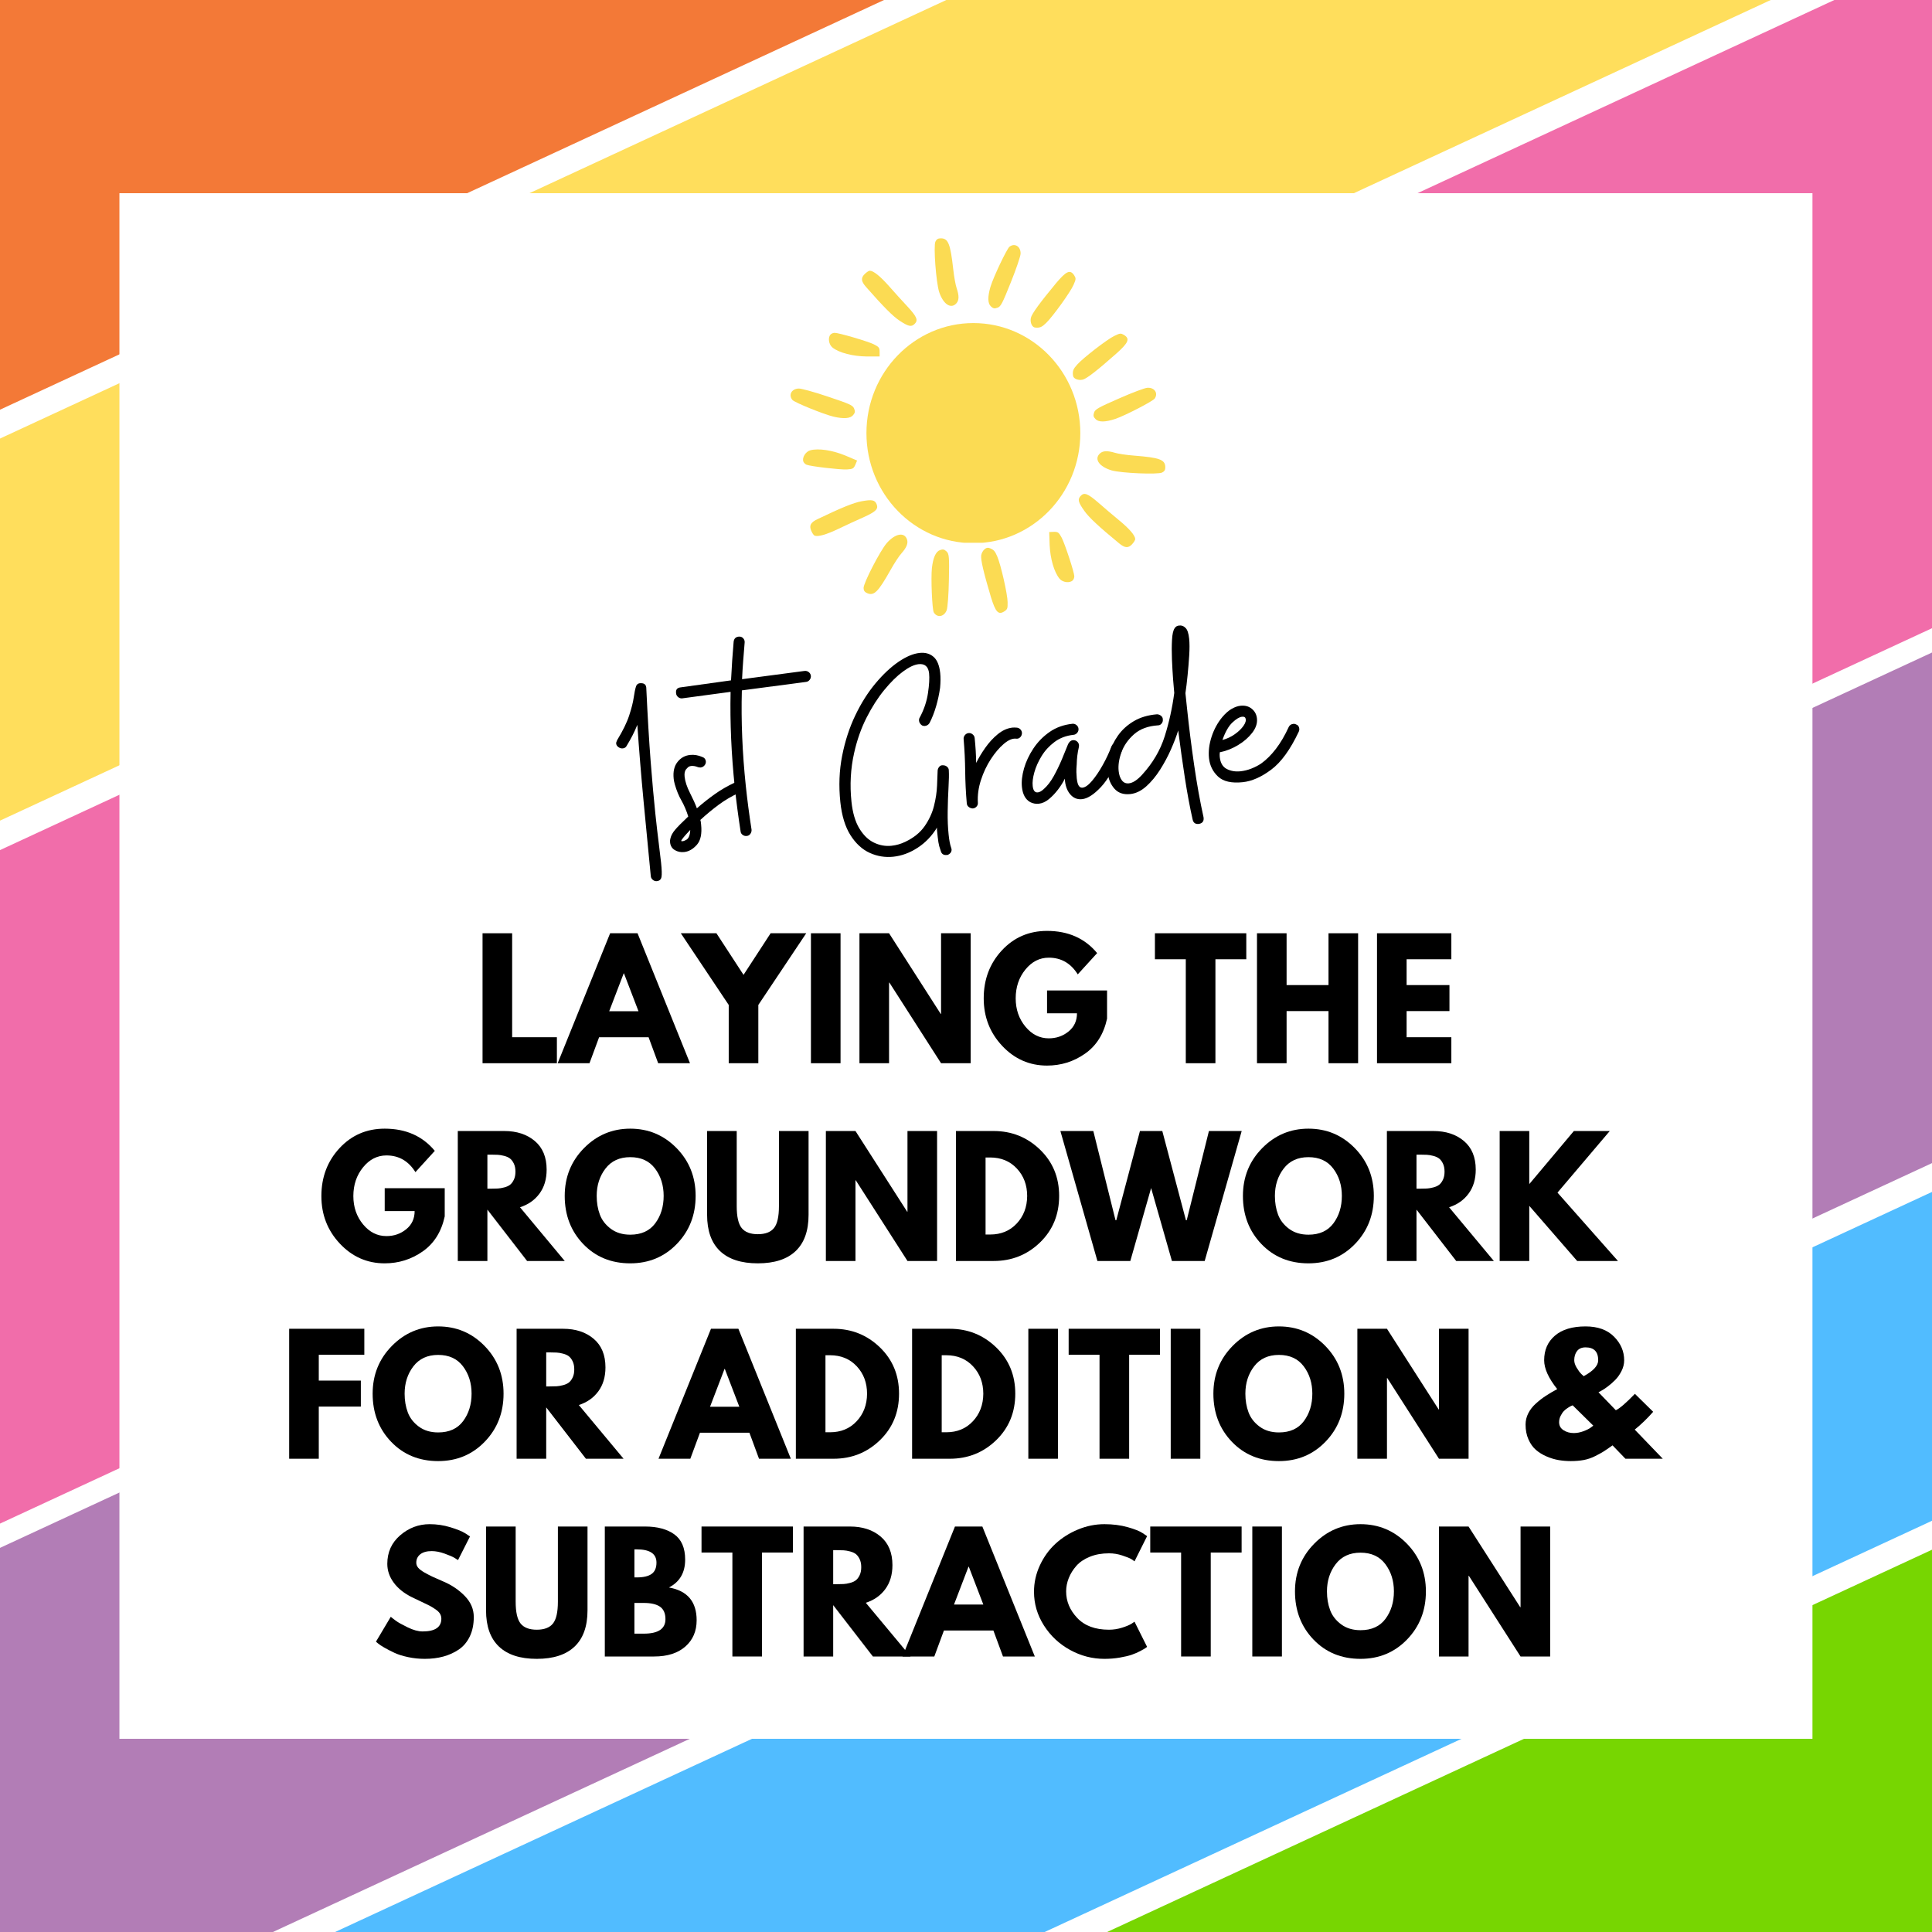 <svg xmlns="http://www.w3.org/2000/svg" xmlns:xlink="http://www.w3.org/1999/xlink" width="500" zoomAndPan="magnify" viewBox="0 0 375 375" height="500" preserveAspectRatio="xMidYMid meet" version="1.0"><defs><g/><clipPath id="216cd7e1e4"><path d="M 0 0 L 375 0 L 375 368 L 0 368 Z M 0 0 " clip-rule="nonzero"/></clipPath><clipPath id="e42b01d083"><path d="M -203.703 259.41 L 410.758 -25.359 L 460.629 82.254 L -153.832 367.02 Z M -203.703 259.41 " clip-rule="nonzero"/></clipPath><clipPath id="244b51a73e"><path d="M 340.102 220.262 L 351 220.262 L 351 230 L 340.102 230 Z M 340.102 220.262 " clip-rule="nonzero"/></clipPath><clipPath id="a2c8c3f3cb"><path d="M 343 235 L 359.602 235 L 359.602 241 L 343 241 Z M 343 235 " clip-rule="nonzero"/></clipPath><clipPath id="7ab8f33634"><path d="M 342 245 L 356 245 L 356 254.762 L 342 254.762 Z M 342 245 " clip-rule="nonzero"/></clipPath><clipPath id="32bffc57d4"><path d="M 0 0 L 312 0 L 312 214 L 0 214 Z M 0 0 " clip-rule="nonzero"/></clipPath><clipPath id="aaf7b66c0b"><path d="M -327.344 131.68 L 273.242 -146.656 L 311.223 -64.711 L -289.367 213.625 Z M -327.344 131.68 " clip-rule="nonzero"/></clipPath><clipPath id="9f341b6bfa"><path d="M 0 0 L 375 0 L 375 267 L 0 267 Z M 0 0 " clip-rule="nonzero"/></clipPath><clipPath id="7a6e31eec0"><path d="M -259.684 205.473 L 351.84 -77.934 L 380.133 -16.887 L -231.391 266.52 Z M -259.684 205.473 " clip-rule="nonzero"/></clipPath><clipPath id="8d49727db7"><path d="M 6 205 L 375 205 L 375 375 L 6 375 Z M 6 205 " clip-rule="nonzero"/></clipPath><clipPath id="4564474326"><path d="M 6.789 471.445 L 581.004 205.328 L 615.656 280.094 L 41.441 546.211 Z M 6.789 471.445 " clip-rule="nonzero"/></clipPath><clipPath id="b8c65ec76f"><path d="M 0 157 L 375 157 L 375 375 L 0 375 Z M 0 157 " clip-rule="nonzero"/></clipPath><clipPath id="b0584a3454"><path d="M -39.406 423.406 L 534.809 157.289 L 559.16 209.832 L -15.055 475.949 Z M -39.406 423.406 " clip-rule="nonzero"/></clipPath><clipPath id="405065fbd8"><path d="M 0 85 L 375 85 L 375 375 L 0 375 Z M 0 85 " clip-rule="nonzero"/></clipPath><clipPath id="68b6a175a2"><path d="M -141.695 366.109 L 463.066 85.84 L 500.875 167.422 L -103.887 447.695 Z M -141.695 366.109 " clip-rule="nonzero"/></clipPath><clipPath id="88149f96bd"><path d="M 23.18 37.5 L 351.82 37.5 L 351.82 337.5 L 23.18 337.5 Z M 23.18 37.5 " clip-rule="nonzero"/></clipPath><clipPath id="4c937089ff"><path d="M 181 46.258 L 187 46.258 L 187 60 L 181 60 Z M 181 46.258 " clip-rule="nonzero"/></clipPath><clipPath id="41a9a9d405"><path d="M 160.617 64 L 171 64 L 171 69.371 L 160.617 69.371 Z M 160.617 64 " clip-rule="nonzero"/></clipPath><clipPath id="baeaa4a343"><path d="M 213 87 L 227 87 L 227 92 L 213 92 Z M 213 87 " clip-rule="nonzero"/></clipPath><clipPath id="998e34878c"><path d="M 225.32 64.367 L 226.91 112.879 L 203.812 113.637 L 202.223 65.125 Z M 225.32 64.367 " clip-rule="nonzero"/></clipPath><clipPath id="04a3b56d2e"><path d="M 226.902 112.625 L 225.312 64.117 L 202.215 64.871 L 203.801 113.383 Z M 226.902 112.625 " clip-rule="nonzero"/></clipPath><clipPath id="e0a60f50c3"><path d="M 212 75 L 225 75 L 225 82 L 212 82 Z M 212 75 " clip-rule="nonzero"/></clipPath><clipPath id="fcec907d1e"><path d="M 225.32 64.367 L 226.91 112.879 L 203.812 113.637 L 202.223 65.125 Z M 225.32 64.367 " clip-rule="nonzero"/></clipPath><clipPath id="75a970d689"><path d="M 226.902 112.625 L 225.312 64.117 L 202.215 64.871 L 203.801 113.383 Z M 226.902 112.625 " clip-rule="nonzero"/></clipPath><clipPath id="3ee7f05d49"><path d="M 209 95 L 221 95 L 221 107 L 209 107 Z M 209 95 " clip-rule="nonzero"/></clipPath><clipPath id="2cdba91fbc"><path d="M 225.32 64.367 L 226.91 112.879 L 203.812 113.637 L 202.223 65.125 Z M 225.32 64.367 " clip-rule="nonzero"/></clipPath><clipPath id="947f032a75"><path d="M 226.902 112.625 L 225.312 64.117 L 202.215 64.871 L 203.801 113.383 Z M 226.902 112.625 " clip-rule="nonzero"/></clipPath><clipPath id="da0f783729"><path d="M 208 64 L 219 64 L 219 74 L 208 74 Z M 208 64 " clip-rule="nonzero"/></clipPath><clipPath id="7623505f5f"><path d="M 225.32 64.367 L 226.91 112.879 L 203.812 113.637 L 202.223 65.125 Z M 225.32 64.367 " clip-rule="nonzero"/></clipPath><clipPath id="93b72cc983"><path d="M 226.902 112.625 L 225.312 64.117 L 202.215 64.871 L 203.801 113.383 Z M 226.902 112.625 " clip-rule="nonzero"/></clipPath><clipPath id="cbd01ed898"><path d="M 203 103 L 209 103 L 209 113 L 203 113 Z M 203 103 " clip-rule="nonzero"/></clipPath><clipPath id="644c52f986"><path d="M 225.32 64.367 L 226.91 112.879 L 203.812 113.637 L 202.223 65.125 Z M 225.32 64.367 " clip-rule="nonzero"/></clipPath><clipPath id="91c1316533"><path d="M 226.902 112.625 L 225.312 64.117 L 202.215 64.871 L 203.801 113.383 Z M 226.902 112.625 " clip-rule="nonzero"/></clipPath><clipPath id="eb702f9e57"><path d="M 167 103 L 177 103 L 177 116 L 167 116 Z M 167 103 " clip-rule="nonzero"/></clipPath><clipPath id="1e306e7513"><path d="M 192.531 125.414 L 147.855 106.445 L 156.891 85.172 L 201.566 104.141 Z M 192.531 125.414 " clip-rule="nonzero"/></clipPath><clipPath id="449bd1aa0e"><path d="M 148.09 106.543 L 192.766 125.512 L 201.797 104.238 L 157.121 85.27 Z M 148.09 106.543 " clip-rule="nonzero"/></clipPath><clipPath id="c6cd232285"><path d="M 180 106 L 185 106 L 185 120 L 180 120 Z M 180 106 " clip-rule="nonzero"/></clipPath><clipPath id="02ffe152d4"><path d="M 192.531 125.414 L 147.855 106.445 L 156.891 85.172 L 201.566 104.141 Z M 192.531 125.414 " clip-rule="nonzero"/></clipPath><clipPath id="a38534b3c7"><path d="M 148.09 106.543 L 192.766 125.512 L 201.797 104.238 L 157.121 85.27 Z M 148.09 106.543 " clip-rule="nonzero"/></clipPath><clipPath id="015cae7b65"><path d="M 157 97 L 171 97 L 171 105 L 157 105 Z M 157 97 " clip-rule="nonzero"/></clipPath><clipPath id="7f8a639c44"><path d="M 192.531 125.414 L 147.855 106.445 L 156.891 85.172 L 201.566 104.141 Z M 192.531 125.414 " clip-rule="nonzero"/></clipPath><clipPath id="d11b15e012"><path d="M 148.09 106.543 L 192.766 125.512 L 201.797 104.238 L 157.121 85.27 Z M 148.09 106.543 " clip-rule="nonzero"/></clipPath><clipPath id="72f50e4809"><path d="M 190 106 L 196 106 L 196 119 L 190 119 Z M 190 106 " clip-rule="nonzero"/></clipPath><clipPath id="460e027ab4"><path d="M 192.531 125.414 L 147.855 106.445 L 156.891 85.172 L 201.566 104.141 Z M 192.531 125.414 " clip-rule="nonzero"/></clipPath><clipPath id="3ed4442816"><path d="M 148.09 106.543 L 192.766 125.512 L 201.797 104.238 L 157.121 85.27 Z M 148.09 106.543 " clip-rule="nonzero"/></clipPath><clipPath id="bf31783c62"><path d="M 155 87 L 167 87 L 167 92 L 155 92 Z M 155 87 " clip-rule="nonzero"/></clipPath><clipPath id="232b8fe9af"><path d="M 192.531 125.414 L 147.855 106.445 L 156.891 85.172 L 201.566 104.141 Z M 192.531 125.414 " clip-rule="nonzero"/></clipPath><clipPath id="3dc4edbbc9"><path d="M 148.09 106.543 L 192.766 125.512 L 201.797 104.238 L 157.121 85.27 Z M 148.09 106.543 " clip-rule="nonzero"/></clipPath><clipPath id="ccdb312e83"><path d="M 168.176 62.707 L 209.688 62.707 L 209.688 105.516 L 168.176 105.516 Z M 168.176 62.707 " clip-rule="nonzero"/></clipPath><clipPath id="3ac383b30b"><path d="M 188.934 62.707 C 177.469 62.707 168.176 72.27 168.176 84.066 C 168.176 95.863 177.469 105.43 188.934 105.43 C 200.395 105.43 209.688 95.863 209.688 84.066 C 209.688 72.27 200.395 62.707 188.934 62.707 Z M 188.934 62.707 " clip-rule="nonzero"/></clipPath><clipPath id="39b9b5182c"><path d="M 153 75 L 166 75 L 166 82 L 153 82 Z M 153 75 " clip-rule="nonzero"/></clipPath><clipPath id="2030b50053"><path d="M 152.633 85.426 L 151.965 73.887 L 168.117 72.953 L 168.785 84.488 Z M 152.633 85.426 " clip-rule="nonzero"/></clipPath><clipPath id="86f03f89aa"><path d="M 154.23 113 L 151.426 64.547 L 174.5 63.211 L 177.305 111.664 Z M 154.23 113 " clip-rule="nonzero"/></clipPath><clipPath id="447c38efd7"><path d="M 158 72 L 169 72 L 169 73 L 158 73 Z M 158 72 " clip-rule="nonzero"/></clipPath><clipPath id="753567462f"><path d="M 152.633 85.426 L 151.965 73.887 L 168.117 72.953 L 168.785 84.488 Z M 152.633 85.426 " clip-rule="nonzero"/></clipPath><clipPath id="25c4f1c3c5"><path d="M 154.23 113 L 151.426 64.547 L 174.5 63.211 L 177.305 111.664 Z M 154.23 113 " clip-rule="nonzero"/></clipPath></defs><rect x="-37.5" width="450" fill="#ffffff" y="-37.5" height="450" fill-opacity="1"/><rect x="-37.5" width="450" fill="#ffffff" y="-37.5" height="450" fill-opacity="1"/><g clip-path="url(#216cd7e1e4)"><g clip-path="url(#e42b01d083)"><path fill="#f16daa" d="M -203.703 259.41 L 410.863 -25.406 L 460.734 82.203 L -153.832 367.02 Z M -203.703 259.41 " fill-opacity="1" fill-rule="nonzero"/></g></g><g clip-path="url(#244b51a73e)"><path fill="#ffffff" d="M 347.227 220.805 C 347.227 220.805 345.969 221.855 345.668 222.133 C 344.152 223.531 342.637 224.867 341.012 226.133 C 340.254 226.719 340.117 227.812 340.707 228.57 C 341.297 229.328 342.387 229.465 343.145 228.875 C 344.848 227.551 346.438 226.152 348.027 224.688 C 348.305 224.434 349.289 223.617 349.477 223.457 C 349.621 223.336 349.691 223.25 349.703 223.238 C 350.34 222.496 350.109 221.816 350.062 221.641 C 349.953 221.246 349.73 220.938 349.422 220.707 C 349.156 220.508 348.719 220.262 348.043 220.398 C 347.73 220.461 347.449 220.605 347.227 220.805 Z M 347.227 220.805 " fill-opacity="1" fill-rule="evenodd"/></g><g clip-path="url(#a2c8c3f3cb)"><path fill="#ffffff" d="M 357.168 235.676 C 355.82 235.863 354.449 235.922 353.098 236.055 C 350.438 236.316 347.418 236.531 344.816 237.18 C 343.887 237.414 343.32 238.359 343.555 239.289 C 343.785 240.219 344.73 240.785 345.66 240.555 C 348.102 239.945 350.938 239.762 353.434 239.516 C 354.879 239.375 356.336 239.309 357.773 239.102 C 357.918 239.078 358.254 238.996 358.359 238.949 C 358.586 238.855 358.738 238.738 358.844 238.648 C 359.598 237.977 359.562 237.234 359.266 236.602 C 359.156 236.367 358.918 235.852 358.102 235.648 C 357.781 235.57 357.461 235.586 357.168 235.676 Z M 356.066 237.973 L 356.055 237.953 L 356.059 237.961 Z M 356.098 238.055 L 356.09 238.031 Z M 356.582 238.684 C 356.723 238.805 356.934 238.941 357.258 239.023 C 357.004 238.957 356.773 238.84 356.582 238.684 Z M 356.582 238.684 " fill-opacity="1" fill-rule="evenodd"/></g><g clip-path="url(#7ab8f33634)"><path fill="#ffffff" d="M 343.34 248.117 C 346.055 250.664 350.02 251.957 352.992 254.188 C 353.762 254.762 354.852 254.605 355.426 253.84 C 356.004 253.07 355.848 251.98 355.078 251.406 C 352.203 249.25 348.344 248.043 345.719 245.578 C 345.016 244.922 343.918 244.961 343.262 245.66 C 342.605 246.359 342.641 247.461 343.34 248.117 Z M 343.34 248.117 " fill-opacity="1" fill-rule="evenodd"/></g><g clip-path="url(#32bffc57d4)"><g clip-path="url(#aaf7b66c0b)"><path fill="#f37937" d="M -327.344 131.68 L 273.16 -146.617 L 311.137 -64.672 L -289.367 213.625 Z M -327.344 131.68 " fill-opacity="1" fill-rule="nonzero"/></g></g><g clip-path="url(#9f341b6bfa)"><g clip-path="url(#7a6e31eec0)"><path fill="#ffde5c" d="M -259.684 205.473 L 351.961 -77.988 L 380.25 -16.941 L -231.391 266.52 Z M -259.684 205.473 " fill-opacity="1" fill-rule="nonzero"/></g></g><g clip-path="url(#8d49727db7)"><g clip-path="url(#4564474326)"><path fill="#77d601" d="M 6.789 471.445 L 580.969 205.344 L 615.621 280.109 L 41.441 546.211 Z M 6.789 471.445 " fill-opacity="1" fill-rule="nonzero"/></g></g><g clip-path="url(#b8c65ec76f)"><g clip-path="url(#b0584a3454)"><path fill="#51bcff" d="M -39.406 423.406 L 534.887 157.254 L 559.238 209.797 L -15.055 475.949 Z M -39.406 423.406 " fill-opacity="1" fill-rule="nonzero"/></g></g><g clip-path="url(#405065fbd8)"><g clip-path="url(#68b6a175a2)"><path fill="#b27db6" d="M -141.695 366.109 L 463.168 85.793 L 500.977 167.375 L -103.887 447.695 Z M -141.695 366.109 " fill-opacity="1" fill-rule="nonzero"/></g></g><g clip-path="url(#88149f96bd)"><path fill="#ffffff" d="M 23.18 37.5 L 351.797 37.5 L 351.797 337.5 L 23.18 337.5 Z M 23.18 37.5 " fill-opacity="1" fill-rule="nonzero"/></g><g clip-path="url(#4c937089ff)"><path fill="#fbdb53" d="M 181.559 46.914 C 181.164 47.777 181.691 54.801 182.293 56.688 C 183.078 59.047 184.574 60.043 185.621 58.891 C 186.172 58.285 186.172 57.395 185.699 55.98 C 185.488 55.402 185.176 53.699 185.02 52.234 C 184.469 47.305 184.047 46.258 182.605 46.258 C 182.059 46.258 181.77 46.441 181.559 46.914 Z M 181.559 46.914 " fill-opacity="1" fill-rule="evenodd"/></g><path fill="#fbdb53" d="M 195.945 47.883 C 195.422 48.301 192.828 53.754 192.25 55.668 C 191.676 57.633 191.703 58.918 192.355 59.492 C 192.777 59.887 193.039 59.938 193.613 59.727 C 194.242 59.52 194.559 58.918 196.211 54.773 C 197.258 52.18 198.098 49.691 198.098 49.219 C 198.121 47.832 196.969 47.121 195.945 47.883 Z M 195.945 47.883 " fill-opacity="1" fill-rule="evenodd"/><path fill="#fbdb53" d="M 167.824 53.203 C 167.066 53.961 167.145 54.617 168.09 55.691 C 171.547 59.625 173.305 61.379 174.613 62.246 C 176.316 63.371 176.895 63.504 177.523 62.875 C 178.258 62.164 177.969 61.484 176.188 59.547 C 175.191 58.496 173.59 56.715 172.598 55.586 C 170.84 53.598 169.531 52.547 168.82 52.547 C 168.637 52.547 168.191 52.836 167.824 53.203 Z M 167.824 53.203 " fill-opacity="1" fill-rule="evenodd"/><path fill="#fbdb53" d="M 204.988 54.957 C 201.816 58.785 200.27 60.906 200.09 61.695 C 199.906 62.613 200.324 63.555 200.953 63.582 C 201.844 63.66 202.211 63.504 203.051 62.691 C 204.309 61.484 207.742 56.742 208.371 55.301 C 208.867 54.172 208.867 54.043 208.5 53.438 C 207.715 52.258 206.98 52.602 204.988 54.957 Z M 204.988 54.957 " fill-opacity="1" fill-rule="evenodd"/><g clip-path="url(#41a9a9d405)"><path fill="#fbdb53" d="M 161.223 64.918 C 160.645 65.496 160.855 66.883 161.59 67.461 C 162.871 68.48 165.547 69.164 168.246 69.191 L 170.734 69.191 L 170.734 68.297 C 170.734 67.484 170.605 67.328 169.555 66.805 C 168.352 66.227 162.82 64.602 162.008 64.602 C 161.746 64.602 161.406 64.734 161.223 64.918 Z M 161.223 64.918 " fill-opacity="1" fill-rule="evenodd"/></g><g clip-path="url(#baeaa4a343)"><g clip-path="url(#998e34878c)"><g clip-path="url(#04a3b56d2e)"><path fill="#fbdb53" d="M 225.562 91.719 C 224.711 92.137 217.672 91.844 215.77 91.305 C 213.383 90.594 212.34 89.137 213.457 88.051 C 214.043 87.48 214.934 87.449 216.363 87.875 C 216.945 88.066 218.66 88.324 220.133 88.434 C 225.074 88.824 226.137 89.207 226.184 90.648 C 226.199 91.199 226.027 91.492 225.562 91.719 Z M 225.562 91.719 " fill-opacity="1" fill-rule="evenodd"/></g></g></g><g clip-path="url(#e0a60f50c3)"><g clip-path="url(#fcec907d1e)"><g clip-path="url(#75a970d689)"><path fill="#fbdb53" d="M 224.121 77.367 C 223.719 77.906 218.355 80.68 216.465 81.316 C 214.516 81.957 213.234 81.973 212.637 81.336 C 212.23 80.93 212.168 80.672 212.359 80.086 C 212.547 79.453 213.141 79.117 217.223 77.332 C 219.781 76.199 222.242 75.281 222.715 75.266 C 224.102 75.191 224.848 76.32 224.121 77.367 Z M 224.121 77.367 " fill-opacity="1" fill-rule="evenodd"/></g></g></g><g clip-path="url(#3ee7f05d49)"><g clip-path="url(#2cdba91fbc)"><g clip-path="url(#947f032a75)"><path fill="#fbdb53" d="M 219.727 105.648 C 218.992 106.434 218.332 106.375 217.227 105.469 C 213.188 102.141 211.375 100.441 210.465 99.16 C 209.285 97.496 209.133 96.922 209.742 96.273 C 210.426 95.516 211.117 95.781 213.113 97.5 C 214.191 98.461 216.027 100 217.184 100.961 C 219.234 102.648 220.324 103.926 220.348 104.633 C 220.352 104.816 220.078 105.27 219.727 105.648 Z M 219.727 105.648 " fill-opacity="1" fill-rule="evenodd"/></g></g></g><g clip-path="url(#da0f783729)"><g clip-path="url(#7623505f5f)"><g clip-path="url(#93b72cc983)"><path fill="#fbdb53" d="M 216.754 68.562 C 213.031 71.859 210.961 73.473 210.184 73.684 C 209.27 73.895 208.312 73.508 208.27 72.879 C 208.16 71.992 208.305 71.621 209.09 70.754 C 210.254 69.457 214.883 65.871 216.301 65.195 C 217.41 64.66 217.543 64.656 218.156 65.004 C 219.363 65.75 219.047 66.496 216.754 68.562 Z M 216.754 68.562 " fill-opacity="1" fill-rule="evenodd"/></g></g></g><g clip-path="url(#cbd01ed898)"><g clip-path="url(#644c52f986)"><g clip-path="url(#91c1316533)"><path fill="#fbdb53" d="M 208.234 112.633 C 207.676 113.23 206.281 113.066 205.68 112.352 C 204.617 111.102 203.848 108.449 203.734 105.754 L 203.652 103.266 L 204.543 103.234 C 205.355 103.211 205.516 103.336 206.074 104.367 C 206.691 105.551 208.496 111.023 208.52 111.836 C 208.531 112.098 208.41 112.445 208.234 112.633 Z M 208.234 112.633 " fill-opacity="1" fill-rule="evenodd"/></g></g></g><g clip-path="url(#eb702f9e57)"><g clip-path="url(#1e306e7513)"><g clip-path="url(#449bd1aa0e)"><path fill="#fbdb53" d="M 167.621 114.125 C 167.598 113.176 170.824 106.914 172.117 105.414 C 173.762 103.551 175.527 103.219 176.043 104.688 C 176.312 105.457 175.965 106.277 174.977 107.398 C 174.559 107.844 173.602 109.289 172.883 110.582 C 170.453 114.898 169.656 115.703 168.328 115.137 C 167.824 114.922 167.629 114.641 167.621 114.125 Z M 167.621 114.125 " fill-opacity="1" fill-rule="evenodd"/></g></g></g><g clip-path="url(#c6cd232285)"><g clip-path="url(#02ffe152d4)"><g clip-path="url(#a38534b3c7)"><path fill="#fbdb53" d="M 181.242 118.855 C 180.926 118.266 180.668 112.234 180.883 110.246 C 181.121 108.211 181.648 107.039 182.477 106.766 C 183.016 106.566 183.277 106.621 183.727 107.039 C 184.223 107.48 184.277 108.156 184.18 112.613 C 184.129 115.41 183.93 118.031 183.742 118.465 C 183.227 119.754 181.887 119.957 181.242 118.855 Z M 181.242 118.855 " fill-opacity="1" fill-rule="evenodd"/></g></g></g><g clip-path="url(#015cae7b65)"><g clip-path="url(#7f8a639c44)"><g clip-path="url(#d11b15e012)"><path fill="#fbdb53" d="M 157.438 102.969 C 157.035 101.973 157.363 101.398 158.652 100.777 C 163.375 98.512 165.676 97.582 167.219 97.297 C 169.23 96.926 169.812 97.031 170.145 97.855 C 170.543 98.793 170.012 99.309 167.613 100.398 C 166.285 100.973 164.117 101.988 162.762 102.637 C 160.367 103.785 158.75 104.238 158.098 103.961 C 157.93 103.887 157.633 103.449 157.438 102.969 Z M 157.438 102.969 " fill-opacity="1" fill-rule="evenodd"/></g></g></g><g clip-path="url(#72f50e4809)"><g clip-path="url(#460e027ab4)"><g clip-path="url(#3ed4442816)"><path fill="#fbdb53" d="M 192.332 115.875 C 190.91 111.117 190.316 108.559 190.453 107.762 C 190.645 106.844 191.398 106.141 191.988 106.363 C 192.836 106.637 193.113 106.926 193.566 108.004 C 194.254 109.605 195.562 115.312 195.578 116.883 C 195.594 118.117 195.543 118.238 194.969 118.648 C 193.785 119.426 193.242 118.828 192.332 115.875 Z M 192.332 115.875 " fill-opacity="1" fill-rule="evenodd"/></g></g></g><g clip-path="url(#bf31783c62)"><g clip-path="url(#232b8fe9af)"><g clip-path="url(#3dc4edbbc9)"><path fill="#fbdb53" d="M 155.938 89.605 C 155.633 88.848 156.367 87.652 157.27 87.406 C 158.852 86.969 161.578 87.387 164.074 88.418 L 166.363 89.391 L 166.016 90.211 C 165.699 90.957 165.516 91.051 164.348 91.125 C 163.012 91.184 157.285 90.52 156.539 90.199 C 156.297 90.098 156.035 89.844 155.938 89.605 Z M 155.938 89.605 " fill-opacity="1" fill-rule="evenodd"/></g></g></g><g clip-path="url(#ccdb312e83)"><g clip-path="url(#3ac383b30b)"><path fill="#fbdb53" d="M 168.176 62.707 L 209.688 62.707 L 209.688 105.352 L 168.176 105.352 Z M 168.176 62.707 " fill-opacity="1" fill-rule="nonzero"/></g></g><g clip-path="url(#39b9b5182c)"><g clip-path="url(#2030b50053)"><g clip-path="url(#86f03f89aa)"><path fill="#fbdb53" d="M 153.812 77.637 C 154.258 78.137 159.852 80.41 161.797 80.875 C 163.789 81.336 165.07 81.238 165.609 80.551 C 165.977 80.109 166.016 79.844 165.773 79.281 C 165.527 78.664 164.906 78.387 160.676 76.977 C 158.027 76.078 155.492 75.387 155.02 75.414 C 153.633 75.469 152.992 76.66 153.812 77.637 Z M 153.812 77.637 " fill-opacity="1" fill-rule="evenodd"/></g></g></g><g clip-path="url(#447c38efd7)"><g clip-path="url(#753567462f)"><g clip-path="url(#25c4f1c3c5)"><path fill="#fbdb53" d="M 160.352 68.199 C 164.355 71.145 166.566 72.566 167.359 72.703 C 168.285 72.836 169.203 72.363 169.195 71.73 C 169.223 70.836 169.043 70.48 168.184 69.691 C 166.906 68.504 161.973 65.352 160.496 64.805 C 159.344 64.375 159.215 64.383 158.633 64.781 C 157.5 65.637 157.883 66.348 160.352 68.199 Z M 160.352 68.199 " fill-opacity="1" fill-rule="evenodd"/></g></g></g><g fill="#000000" fill-opacity="1"><g transform="translate(122.311, 171.574)"><g><path d="M 5.191 -0.547 C 4.906 -0.52 4.645 -0.598 4.406 -0.789 C 4.172 -0.98 4.039 -1.219 4.008 -1.504 C 3.535 -6.324 3.066 -11.184 2.605 -16.078 C 2.141 -20.969 1.738 -25.906 1.395 -30.887 C 1.109 -30.168 0.793 -29.477 0.449 -28.809 C 0.105 -28.141 -0.27 -27.48 -0.668 -26.824 C -0.816 -26.52 -1.066 -26.352 -1.426 -26.312 C -1.711 -26.281 -1.988 -26.359 -2.262 -26.547 C -2.535 -26.734 -2.684 -26.973 -2.715 -27.258 C -2.73 -27.402 -2.664 -27.625 -2.516 -27.93 C -1.41 -29.742 -0.629 -31.34 -0.18 -32.723 C 0.27 -34.102 0.562 -35.262 0.695 -36.195 C 0.832 -37.129 0.977 -37.832 1.125 -38.297 C 1.273 -38.766 1.602 -38.988 2.109 -38.969 C 2.793 -38.969 3.137 -38.629 3.137 -37.941 C 3.395 -32.449 3.676 -27.734 3.98 -23.797 C 4.289 -19.863 4.59 -16.504 4.883 -13.719 C 5.129 -11.402 5.352 -9.469 5.551 -7.918 C 5.75 -6.371 5.898 -5.113 6 -4.152 C 6.148 -2.758 6.176 -1.824 6.082 -1.344 C 5.988 -0.867 5.691 -0.602 5.191 -0.547 Z M 5.191 -0.547 "/></g></g></g><g fill="#000000" fill-opacity="1"><g transform="translate(132.425, 170.506)"><g><path d="M -2.285 -7.82 C -2.16 -8.34 -1.867 -8.875 -1.402 -9.43 C -0.938 -9.984 -0.082 -10.852 1.164 -12.027 C 0.789 -13.215 0.344 -14.25 -0.164 -15.137 C -0.672 -16.02 -1.098 -17.059 -1.441 -18.246 C -1.496 -18.457 -1.547 -18.652 -1.582 -18.828 C -1.617 -19.004 -1.645 -19.18 -1.664 -19.359 C -1.809 -20.715 -1.562 -21.797 -0.926 -22.605 C -0.289 -23.41 0.527 -23.867 1.527 -23.973 C 2.312 -24.055 3.102 -23.922 3.898 -23.574 C 4.309 -23.438 4.535 -23.152 4.582 -22.727 C 4.602 -22.547 4.566 -22.363 4.477 -22.172 C 4.266 -21.789 3.965 -21.578 3.57 -21.535 C 3.535 -21.531 3.473 -21.535 3.379 -21.543 C 3.289 -21.551 3.188 -21.566 3.078 -21.594 C 2.586 -21.793 2.145 -21.871 1.754 -21.832 C 1.469 -21.801 1.242 -21.707 1.082 -21.543 C 0.918 -21.383 0.805 -21.262 0.738 -21.184 C 0.484 -20.867 0.391 -20.391 0.457 -19.746 C 0.555 -18.82 0.902 -17.773 1.492 -16.609 C 2.086 -15.445 2.535 -14.445 2.84 -13.613 C 3.961 -14.598 5.117 -15.512 6.309 -16.359 C 7.5 -17.207 8.801 -17.957 10.211 -18.613 C 10.242 -18.652 10.367 -18.684 10.578 -18.703 C 11.043 -18.754 11.391 -18.555 11.617 -18.109 C 11.656 -18.078 11.688 -17.957 11.711 -17.742 C 11.762 -17.242 11.547 -16.875 11.066 -16.645 C 9.621 -15.988 8.289 -15.207 7.066 -14.301 C 5.848 -13.398 4.66 -12.414 3.508 -11.355 C 3.555 -11.254 3.59 -11.094 3.613 -10.879 L 3.66 -10.453 C 3.848 -8.668 3.57 -7.359 2.828 -6.523 C 2.086 -5.688 1.27 -5.223 0.379 -5.125 C -0.301 -5.055 -0.906 -5.18 -1.445 -5.504 C -1.984 -5.824 -2.293 -6.324 -2.363 -7.004 C -2.395 -7.289 -2.367 -7.562 -2.285 -7.82 Z M -0.227 -7.281 C -0.035 -7.156 0.301 -7.23 0.777 -7.496 C 1.254 -7.762 1.512 -8.402 1.551 -9.418 C 0.477 -8.293 -0.113 -7.582 -0.227 -7.281 Z M -0.227 -7.281 "/></g></g></g><g fill="#000000" fill-opacity="1"><g transform="translate(143.557, 169.331)"><g><path d="M 1.418 -7.078 L 1.363 -7.07 C 1.078 -7.039 0.82 -7.113 0.582 -7.285 C 0.348 -7.461 0.215 -7.688 0.188 -7.977 C -0.043 -9.465 -0.25 -10.914 -0.434 -12.32 C -0.621 -13.727 -0.785 -15.125 -0.934 -16.516 C -1.605 -22.902 -1.879 -29.078 -1.75 -35.043 L -11.145 -33.781 C -11.43 -33.754 -11.688 -33.832 -11.926 -34.023 C -12.164 -34.215 -12.297 -34.453 -12.328 -34.738 L -12.336 -34.848 C -12.406 -35.488 -12.102 -35.848 -11.422 -35.918 L -1.664 -37.273 C -1.539 -39.848 -1.367 -42.355 -1.156 -44.793 C -1.074 -45.379 -0.75 -45.703 -0.176 -45.762 C 0.18 -45.801 0.469 -45.695 0.695 -45.449 C 0.918 -45.203 1.012 -44.914 0.977 -44.586 C 0.883 -43.422 0.789 -42.25 0.695 -41.066 C 0.605 -39.883 0.531 -38.695 0.477 -37.5 L 12.594 -39.102 C 12.914 -39.137 13.191 -39.059 13.43 -38.867 C 13.668 -38.676 13.801 -38.438 13.832 -38.152 C 13.859 -37.867 13.781 -37.605 13.59 -37.367 C 13.398 -37.129 13.16 -36.996 12.871 -36.969 L 0.438 -35.328 C 0.355 -32.328 0.379 -29.289 0.508 -26.219 C 0.633 -23.148 0.867 -19.988 1.207 -16.742 C 1.352 -15.387 1.516 -14.004 1.699 -12.598 C 1.883 -11.195 2.09 -9.762 2.316 -8.309 C 2.348 -8.023 2.273 -7.754 2.102 -7.5 C 1.93 -7.246 1.703 -7.105 1.418 -7.078 Z M 1.418 -7.078 "/></g></g></g><g fill="#000000" fill-opacity="1"><g transform="translate(153.618, 168.268)"><g/></g></g><g fill="#000000" fill-opacity="1"><g transform="translate(164.321, 167.138)"><g><path d="M 19.68 -1.211 L 19.465 -1.188 C 18.859 -1.125 18.473 -1.355 18.309 -1.879 C 18.207 -2.156 18.102 -2.496 17.984 -2.898 C 17.871 -3.305 17.773 -3.898 17.688 -4.68 L 17.605 -5.484 C 17.586 -5.664 17.566 -5.832 17.551 -5.992 C 17.535 -6.152 17.531 -6.324 17.551 -6.508 C 16.566 -4.887 15.316 -3.582 13.797 -2.594 C 12.277 -1.602 10.699 -1.02 9.055 -0.848 C 7.484 -0.684 5.973 -0.93 4.512 -1.586 C 3.055 -2.242 1.809 -3.383 0.77 -5.004 C -0.266 -6.629 -0.926 -8.777 -1.211 -11.453 C -1.539 -14.594 -1.426 -17.59 -0.859 -20.445 C -0.297 -23.301 0.555 -25.918 1.695 -28.293 C 2.832 -30.668 4.137 -32.734 5.613 -34.496 C 7.086 -36.258 8.57 -37.648 10.066 -38.672 C 11.566 -39.699 12.938 -40.273 14.188 -40.406 C 15.258 -40.52 16.148 -40.273 16.863 -39.66 C 17.578 -39.051 18.012 -37.996 18.172 -36.5 C 18.258 -35.68 18.25 -34.723 18.148 -33.629 C 17.984 -32.457 17.73 -31.273 17.387 -30.086 C 17.043 -28.895 16.617 -27.801 16.109 -26.812 C 15.895 -26.465 15.59 -26.27 15.199 -26.227 C 15.02 -26.207 14.836 -26.242 14.645 -26.332 C 14.293 -26.582 14.098 -26.887 14.062 -27.242 C 14.039 -27.457 14.074 -27.641 14.164 -27.797 C 15.012 -29.363 15.555 -30.965 15.797 -32.594 C 16.039 -34.227 16.113 -35.504 16.016 -36.434 C 15.875 -37.754 15.199 -38.348 13.984 -38.223 C 13.129 -38.129 12.113 -37.652 10.945 -36.789 C 9.773 -35.926 8.562 -34.734 7.316 -33.215 C 6.07 -31.695 4.926 -29.906 3.879 -27.848 C 2.832 -25.789 2.027 -23.504 1.465 -20.988 C 0.777 -17.922 0.605 -14.766 0.949 -11.52 C 1.176 -9.379 1.68 -7.656 2.469 -6.348 C 3.254 -5.043 4.199 -4.125 5.305 -3.59 C 6.406 -3.059 7.547 -2.852 8.723 -2.977 C 9.652 -3.074 10.543 -3.332 11.402 -3.746 C 13.051 -4.535 14.305 -5.551 15.164 -6.797 C 16.027 -8.043 16.629 -9.352 16.969 -10.723 C 17.312 -12.09 17.508 -13.395 17.559 -14.625 C 17.609 -15.855 17.648 -16.852 17.676 -17.613 C 17.719 -17.906 17.836 -18.152 18.031 -18.355 C 18.227 -18.555 18.469 -18.637 18.762 -18.594 C 19.051 -18.59 19.305 -18.488 19.523 -18.297 C 19.742 -18.102 19.852 -17.863 19.844 -17.574 C 19.887 -16.82 19.867 -15.727 19.785 -14.293 C 19.703 -12.859 19.648 -11.32 19.625 -9.676 C 19.598 -8.031 19.66 -6.512 19.809 -5.121 C 19.918 -4.051 20.078 -3.219 20.285 -2.629 C 20.293 -2.559 20.309 -2.504 20.332 -2.473 C 20.352 -2.438 20.367 -2.387 20.375 -2.312 C 20.422 -1.848 20.191 -1.48 19.68 -1.211 Z M 19.68 -1.211 "/></g></g></g><g fill="#000000" fill-opacity="1"><g transform="translate(188.564, 164.579)"><g><path d="M 0.273 -7.66 C -0.016 -7.664 -0.277 -7.754 -0.512 -7.93 C -0.746 -8.102 -0.879 -8.332 -0.91 -8.617 C -1.098 -10.727 -1.199 -12.824 -1.223 -14.914 C -1.246 -17.004 -1.348 -19.07 -1.523 -21.105 C -1.555 -21.391 -1.473 -21.652 -1.281 -21.891 C -1.09 -22.125 -0.852 -22.258 -0.566 -22.289 C -0.281 -22.32 -0.02 -22.238 0.215 -22.047 C 0.453 -21.855 0.586 -21.617 0.617 -21.332 C 0.703 -20.512 0.77 -19.699 0.82 -18.891 C 0.867 -18.086 0.898 -17.285 0.91 -16.492 C 1.355 -17.406 1.938 -18.379 2.66 -19.41 C 3.379 -20.441 4.195 -21.332 5.109 -22.078 C 6.023 -22.824 6.98 -23.25 7.98 -23.355 C 8.086 -23.367 8.211 -23.371 8.355 -23.367 C 8.5 -23.363 8.664 -23.355 8.848 -23.34 C 9.141 -23.297 9.379 -23.16 9.566 -22.926 C 9.754 -22.695 9.824 -22.43 9.785 -22.137 C 9.742 -21.844 9.617 -21.605 9.398 -21.422 C 9.184 -21.234 8.93 -21.164 8.637 -21.207 C 7.945 -21.277 7.16 -20.941 6.281 -20.199 C 5.406 -19.457 4.562 -18.465 3.754 -17.227 C 2.949 -15.988 2.309 -14.629 1.832 -13.152 C 1.355 -11.68 1.156 -10.223 1.238 -8.789 C 1.266 -8.504 1.184 -8.25 0.992 -8.031 C 0.797 -7.812 0.559 -7.688 0.273 -7.66 Z M 0.273 -7.66 "/></g></g></g><g fill="#000000" fill-opacity="1"><g transform="translate(200.926, 163.274)"><g><path d="M -0.965 -7.582 C -1.883 -8.098 -2.418 -9.07 -2.57 -10.496 C -2.684 -11.566 -2.547 -12.773 -2.168 -14.113 C -1.785 -15.449 -1.172 -16.75 -0.332 -18.012 C 0.508 -19.273 1.559 -20.34 2.82 -21.215 C 4.082 -22.086 5.551 -22.609 7.227 -22.789 C 7.512 -22.816 7.773 -22.738 8.012 -22.547 C 8.246 -22.355 8.379 -22.117 8.41 -21.832 C 8.441 -21.547 8.359 -21.285 8.168 -21.047 C 7.977 -20.812 7.738 -20.676 7.453 -20.648 C 6.027 -20.496 4.793 -20.031 3.758 -19.258 C 2.723 -18.48 1.879 -17.562 1.234 -16.5 C 0.59 -15.441 0.121 -14.391 -0.164 -13.348 C -0.453 -12.309 -0.559 -11.434 -0.48 -10.719 C -0.387 -9.824 -0.055 -9.41 0.516 -9.469 C 0.871 -9.508 1.262 -9.73 1.691 -10.137 C 2.383 -10.75 3.016 -11.574 3.594 -12.609 C 4.168 -13.645 4.695 -14.727 5.172 -15.859 C 5.648 -16.992 6.055 -17.992 6.398 -18.859 C 6.637 -19.316 6.938 -19.566 7.293 -19.602 C 7.684 -19.645 8.004 -19.523 8.25 -19.242 C 8.496 -18.961 8.57 -18.617 8.469 -18.211 C 8.344 -17.691 8.246 -17.152 8.18 -16.586 C 8.113 -16.02 8.074 -15.445 8.062 -14.867 C 8.012 -14.32 7.992 -13.832 8 -13.398 C 8.012 -12.969 8.035 -12.574 8.07 -12.215 C 8.148 -11.504 8.281 -11.012 8.473 -10.742 C 8.66 -10.477 8.898 -10.355 9.184 -10.387 C 9.719 -10.441 10.34 -10.887 11.047 -11.719 C 11.754 -12.551 12.445 -13.582 13.129 -14.809 C 13.812 -16.035 14.379 -17.246 14.828 -18.449 C 15.004 -18.828 15.309 -19.043 15.734 -19.086 C 15.914 -19.105 16.078 -19.086 16.227 -19.031 C 16.645 -18.859 16.871 -18.559 16.918 -18.129 C 16.922 -18.094 16.918 -18.031 16.91 -17.938 C 16.902 -17.848 16.887 -17.746 16.863 -17.637 C 15.48 -14.316 14.109 -11.934 12.746 -10.492 C 11.383 -9.047 10.168 -8.27 9.098 -8.156 C 8.168 -8.059 7.395 -8.383 6.773 -9.129 C 6.156 -9.875 5.812 -10.879 5.754 -12.133 C 5.43 -11.449 4.988 -10.746 4.434 -10.02 C 3.879 -9.293 3.289 -8.672 2.656 -8.156 C 2.027 -7.637 1.371 -7.344 0.695 -7.27 C 0.121 -7.211 -0.43 -7.312 -0.965 -7.582 Z M -0.965 -7.582 "/></g></g></g><g fill="#000000" fill-opacity="1"><g transform="translate(216.927, 161.584)"><g><path d="M 15.84 -1.672 L 15.734 -1.66 C 15.094 -1.594 14.703 -1.875 14.562 -2.512 C 14.02 -4.906 13.523 -7.586 13.062 -10.551 C 12.605 -13.516 12.172 -16.602 11.762 -19.805 C 11.441 -18.758 10.98 -17.555 10.387 -16.195 C 9.789 -14.832 9.082 -13.504 8.262 -12.211 C 7.441 -10.914 6.539 -9.828 5.551 -8.945 C 4.559 -8.066 3.531 -7.57 2.461 -7.457 C 1.141 -7.316 0.109 -7.668 -0.629 -8.512 C -1.367 -9.352 -1.805 -10.418 -1.938 -11.699 C -2.059 -12.844 -1.949 -14.035 -1.613 -15.281 C -1.277 -16.523 -0.715 -17.703 0.07 -18.812 C 0.855 -19.922 1.875 -20.852 3.133 -21.598 C 4.387 -22.344 5.891 -22.793 7.645 -22.941 C 7.934 -22.934 8.195 -22.836 8.434 -22.645 C 8.668 -22.453 8.785 -22.215 8.777 -21.922 C 8.809 -21.637 8.727 -21.379 8.535 -21.141 C 8.344 -20.902 8.105 -20.789 7.816 -20.793 C 5.883 -20.66 4.336 -20.082 3.184 -19.059 C 2.027 -18.035 1.215 -16.867 0.738 -15.555 C 0.266 -14.242 0.086 -13.031 0.203 -11.926 C 0.281 -11.176 0.488 -10.578 0.824 -10.125 C 1.16 -9.676 1.613 -9.477 2.188 -9.539 C 2.969 -9.621 3.848 -10.199 4.816 -11.277 C 6.852 -13.512 8.297 -15.984 9.148 -18.688 C 10 -21.395 10.613 -24.191 10.996 -27.082 C 10.938 -27.617 10.863 -28.492 10.77 -29.711 C 10.68 -30.926 10.605 -32.227 10.547 -33.609 C 10.492 -34.992 10.496 -36.246 10.559 -37.371 C 10.617 -38.496 10.793 -39.254 11.074 -39.645 C 11.258 -39.953 11.547 -40.129 11.941 -40.168 C 12.438 -40.223 12.852 -40.066 13.18 -39.707 C 13.539 -39.383 13.773 -38.688 13.887 -37.617 C 13.977 -36.758 13.98 -35.688 13.902 -34.398 C 13.82 -33.109 13.715 -31.809 13.582 -30.496 C 13.453 -29.18 13.312 -28.031 13.164 -27.039 L 13.504 -23.828 C 13.863 -20.402 14.312 -16.844 14.848 -13.148 C 15.383 -9.453 15.992 -6.055 16.68 -2.953 L 16.691 -2.844 C 16.762 -2.203 16.477 -1.812 15.84 -1.672 Z M 15.84 -1.672 "/></g></g></g><g fill="#000000" fill-opacity="1"><g transform="translate(236.353, 159.533)"><g><path d="M 4.867 -7.711 C 2.691 -7.48 1.094 -7.844 0.07 -8.801 C -0.949 -9.758 -1.535 -10.949 -1.688 -12.375 C -1.824 -13.695 -1.656 -15.086 -1.18 -16.543 C -0.699 -18 0.004 -19.285 0.93 -20.391 C 1.543 -21.105 2.145 -21.629 2.742 -21.961 C 3.336 -22.297 3.902 -22.492 4.438 -22.547 C 5.293 -22.637 6.02 -22.445 6.609 -21.965 C 7.203 -21.488 7.539 -20.855 7.621 -20.07 C 7.719 -19.141 7.41 -18.219 6.699 -17.293 C 5.984 -16.371 5.059 -15.57 3.922 -14.891 C 2.785 -14.211 1.613 -13.754 0.414 -13.52 C 0.395 -13.336 0.387 -13.172 0.383 -13.027 C 0.379 -12.883 0.387 -12.738 0.402 -12.598 C 0.523 -11.457 0.973 -10.684 1.758 -10.277 C 2.539 -9.875 3.43 -9.723 4.43 -9.828 C 5.141 -9.906 5.844 -10.078 6.539 -10.352 C 7.23 -10.621 7.863 -10.949 8.438 -11.336 C 9.441 -12.055 10.398 -13.004 11.301 -14.18 C 12.203 -15.359 13.039 -16.781 13.801 -18.449 C 13.98 -18.793 14.266 -18.984 14.66 -19.027 C 14.871 -19.051 15.059 -19.016 15.211 -18.922 C 15.582 -18.816 15.793 -18.535 15.844 -18.07 C 15.859 -17.891 15.828 -17.707 15.738 -17.516 C 14.086 -14.023 12.301 -11.562 10.375 -10.133 C 8.453 -8.703 6.617 -7.895 4.867 -7.711 Z M 0.918 -15.898 C 1.797 -16.137 2.594 -16.508 3.316 -17.02 C 4.039 -17.527 4.605 -18.074 5.012 -18.656 C 5.418 -19.242 5.547 -19.727 5.398 -20.105 C 5.336 -20.352 5.109 -20.453 4.719 -20.414 C 4.219 -20.359 3.598 -19.988 2.859 -19.297 C 2.121 -18.605 1.473 -17.473 0.918 -15.898 Z M 0.918 -15.898 "/></g></g></g><g fill="#000000" fill-opacity="1"><g transform="translate(91.826, 206.372)"><g><path d="M 7.582 -25.227 L 7.582 -5.047 L 16.266 -5.047 L 16.266 0 L 1.836 0 L 1.836 -25.227 Z M 7.582 -25.227 "/></g></g></g><g fill="#000000" fill-opacity="1"><g transform="translate(109.099, 206.372)"><g><path d="M 14.648 -25.227 L 24.828 0 L 18.652 0 L 16.789 -5.047 L 7.188 -5.047 L 5.32 0 L -0.855 0 L 9.328 -25.227 Z M 14.832 -10.09 L 12.016 -17.43 L 11.957 -17.43 L 9.145 -10.09 Z M 14.832 -10.09 "/></g></g></g><g fill="#000000" fill-opacity="1"><g transform="translate(133.066, 206.372)"><g><path d="M -0.918 -25.227 L 5.992 -25.227 L 11.254 -17.152 L 16.512 -25.227 L 23.422 -25.227 L 14.125 -11.312 L 14.125 0 L 8.379 0 L 8.379 -11.312 Z M -0.918 -25.227 "/></g></g></g><g fill="#000000" fill-opacity="1"><g transform="translate(155.567, 206.372)"><g><path d="M 1.836 -25.227 L 7.582 -25.227 L 7.582 0 L 1.836 0 Z M 1.836 -25.227 "/></g></g></g><g fill="#000000" fill-opacity="1"><g transform="translate(164.983, 206.372)"><g><path d="M 7.582 -15.656 L 7.582 0 L 1.836 0 L 1.836 -25.227 L 7.582 -25.227 L 17.613 -9.57 L 17.676 -9.57 L 17.676 -25.227 L 23.422 -25.227 L 23.422 0 L 17.676 0 L 7.645 -15.656 Z M 7.582 -15.656 "/></g></g></g><g fill="#000000" fill-opacity="1"><g transform="translate(190.235, 206.372)"><g><path d="M 24.645 -14.125 L 24.645 -8.652 C 23.992 -5.656 22.566 -3.391 20.363 -1.852 C 18.164 -0.312 15.707 0.457 12.996 0.457 C 9.59 0.457 6.691 -0.816 4.297 -3.363 C 1.902 -5.91 0.703 -8.988 0.703 -12.598 C 0.703 -16.266 1.875 -19.367 4.219 -21.895 C 6.562 -24.422 9.488 -25.684 12.996 -25.684 C 17.094 -25.684 20.336 -24.25 22.719 -21.375 L 18.957 -17.246 C 17.613 -19.406 15.738 -20.488 13.332 -20.488 C 11.559 -20.488 10.043 -19.719 8.793 -18.18 C 7.539 -16.641 6.91 -14.777 6.91 -12.598 C 6.91 -10.457 7.539 -8.629 8.793 -7.109 C 10.043 -5.59 11.559 -4.832 13.332 -4.832 C 14.801 -4.832 16.078 -5.273 17.168 -6.16 C 18.262 -7.047 18.805 -8.227 18.805 -9.691 L 12.996 -9.691 L 12.996 -14.125 Z M 24.645 -14.125 "/></g></g></g><g fill="#000000" fill-opacity="1"><g transform="translate(215.578, 206.372)"><g/></g></g><g fill="#000000" fill-opacity="1"><g transform="translate(223.924, 206.372)"><g><path d="M 0.246 -20.18 L 0.246 -25.227 L 17.98 -25.227 L 17.98 -20.18 L 11.988 -20.18 L 11.988 0 L 6.238 0 L 6.238 -20.18 Z M 0.246 -20.18 "/></g></g></g><g fill="#000000" fill-opacity="1"><g transform="translate(242.144, 206.372)"><g><path d="M 7.582 -10.121 L 7.582 0 L 1.836 0 L 1.836 -25.227 L 7.582 -25.227 L 7.582 -15.168 L 15.719 -15.168 L 15.719 -25.227 L 21.465 -25.227 L 21.465 0 L 15.719 0 L 15.719 -10.121 Z M 7.582 -10.121 "/></g></g></g><g fill="#000000" fill-opacity="1"><g transform="translate(265.44, 206.372)"><g><path d="M 16.266 -25.227 L 16.266 -20.18 L 7.582 -20.18 L 7.582 -15.168 L 15.898 -15.168 L 15.898 -10.121 L 7.582 -10.121 L 7.582 -5.047 L 16.266 -5.047 L 16.266 0 L 1.836 0 L 1.836 -25.227 Z M 16.266 -25.227 "/></g></g></g><g fill="#000000" fill-opacity="1"><g transform="translate(61.676, 244.756)"><g><path d="M 24.645 -14.125 L 24.645 -8.652 C 23.992 -5.656 22.566 -3.391 20.363 -1.852 C 18.164 -0.312 15.707 0.457 12.996 0.457 C 9.59 0.457 6.691 -0.816 4.297 -3.363 C 1.902 -5.91 0.703 -8.988 0.703 -12.598 C 0.703 -16.266 1.875 -19.367 4.219 -21.895 C 6.562 -24.422 9.488 -25.684 12.996 -25.684 C 17.094 -25.684 20.336 -24.25 22.719 -21.375 L 18.957 -17.246 C 17.613 -19.406 15.738 -20.488 13.332 -20.488 C 11.559 -20.488 10.043 -19.719 8.793 -18.18 C 7.539 -16.641 6.91 -14.777 6.91 -12.598 C 6.91 -10.457 7.539 -8.629 8.793 -7.109 C 10.043 -5.59 11.559 -4.832 13.332 -4.832 C 14.801 -4.832 16.078 -5.273 17.168 -6.16 C 18.262 -7.047 18.805 -8.227 18.805 -9.691 L 12.996 -9.691 L 12.996 -14.125 Z M 24.645 -14.125 "/></g></g></g><g fill="#000000" fill-opacity="1"><g transform="translate(87.02, 244.756)"><g><path d="M 1.836 -25.227 L 10.855 -25.227 C 13.281 -25.227 15.258 -24.578 16.789 -23.285 C 18.316 -21.992 19.082 -20.141 19.082 -17.734 C 19.082 -15.879 18.617 -14.324 17.688 -13.07 C 16.762 -11.816 15.504 -10.938 13.914 -10.426 L 22.598 0 L 15.289 0 L 7.582 -9.969 L 7.582 0 L 1.836 0 Z M 7.582 -14.035 L 8.258 -14.035 C 8.785 -14.035 9.234 -14.047 9.602 -14.066 C 9.969 -14.086 10.387 -14.156 10.855 -14.281 C 11.324 -14.402 11.699 -14.574 11.988 -14.801 C 12.273 -15.023 12.516 -15.352 12.719 -15.777 C 12.926 -16.207 13.027 -16.727 13.027 -17.336 C 13.027 -17.949 12.926 -18.469 12.719 -18.898 C 12.516 -19.324 12.273 -19.652 11.988 -19.875 C 11.699 -20.102 11.324 -20.273 10.855 -20.395 C 10.387 -20.52 9.969 -20.59 9.602 -20.609 C 9.234 -20.629 8.785 -20.641 8.258 -20.641 L 7.582 -20.641 Z M 7.582 -14.035 "/></g></g></g><g fill="#000000" fill-opacity="1"><g transform="translate(108.909, 244.756)"><g><path d="M 0.703 -12.629 C 0.703 -16.277 1.945 -19.367 4.434 -21.895 C 6.922 -24.422 9.918 -25.684 13.422 -25.684 C 16.949 -25.684 19.945 -24.426 22.414 -21.91 C 24.879 -19.391 26.113 -16.297 26.113 -12.629 C 26.113 -8.938 24.902 -5.836 22.473 -3.316 C 20.047 -0.801 17.031 0.457 13.422 0.457 C 9.734 0.457 6.691 -0.789 4.297 -3.285 C 1.902 -5.785 0.703 -8.898 0.703 -12.629 Z M 6.91 -12.629 C 6.91 -11.305 7.113 -10.098 7.523 -9.004 C 7.93 -7.914 8.645 -6.992 9.664 -6.238 C 10.684 -5.484 11.934 -5.105 13.422 -5.105 C 15.562 -5.105 17.18 -5.84 18.27 -7.309 C 19.359 -8.777 19.906 -10.551 19.906 -12.629 C 19.906 -14.688 19.352 -16.457 18.238 -17.934 C 17.129 -19.41 15.523 -20.152 13.422 -20.152 C 11.344 -20.152 9.738 -19.41 8.609 -17.934 C 7.477 -16.457 6.91 -14.688 6.91 -12.629 Z M 6.91 -12.629 "/></g></g></g><g fill="#000000" fill-opacity="1"><g transform="translate(135.72, 244.756)"><g><path d="M 21.223 -25.227 L 21.223 -8.961 C 21.223 -5.859 20.387 -3.516 18.715 -1.926 C 17.043 -0.336 14.598 0.457 11.375 0.457 C 8.152 0.457 5.707 -0.336 4.035 -1.926 C 2.363 -3.516 1.527 -5.859 1.527 -8.961 L 1.527 -25.227 L 7.277 -25.227 L 7.277 -10.641 C 7.277 -8.602 7.598 -7.188 8.242 -6.391 C 8.883 -5.598 9.926 -5.199 11.375 -5.199 C 12.82 -5.199 13.867 -5.598 14.508 -6.391 C 15.152 -7.188 15.473 -8.602 15.473 -10.641 L 15.473 -25.227 Z M 21.223 -25.227 "/></g></g></g><g fill="#000000" fill-opacity="1"><g transform="translate(158.465, 244.756)"><g><path d="M 7.582 -15.656 L 7.582 0 L 1.836 0 L 1.836 -25.227 L 7.582 -25.227 L 17.613 -9.57 L 17.676 -9.57 L 17.676 -25.227 L 23.422 -25.227 L 23.422 0 L 17.676 0 L 7.645 -15.656 Z M 7.582 -15.656 "/></g></g></g><g fill="#000000" fill-opacity="1"><g transform="translate(183.716, 244.756)"><g><path d="M 1.836 -25.227 L 9.145 -25.227 C 12.648 -25.227 15.645 -24.027 18.133 -21.633 C 20.621 -19.238 21.863 -16.238 21.863 -12.629 C 21.863 -9 20.625 -5.988 18.148 -3.594 C 15.672 -1.199 12.668 0 9.145 0 L 1.836 0 Z M 7.582 -5.137 L 8.469 -5.137 C 10.57 -5.137 12.289 -5.844 13.621 -7.262 C 14.957 -8.68 15.637 -10.457 15.656 -12.598 C 15.656 -14.738 14.988 -16.523 13.652 -17.949 C 12.316 -19.375 10.59 -20.09 8.469 -20.09 L 7.582 -20.09 Z M 7.582 -5.137 "/></g></g></g><g fill="#000000" fill-opacity="1"><g transform="translate(206.278, 244.756)"><g><path d="M 21.191 0 L 17.152 -14.156 L 13.117 0 L 6.727 0 L -0.457 -25.227 L 5.934 -25.227 L 10.242 -7.918 L 10.395 -7.918 L 14.984 -25.227 L 19.324 -25.227 L 23.91 -7.918 L 24.066 -7.918 L 28.375 -25.227 L 34.734 -25.227 L 27.551 0 Z M 21.191 0 "/></g></g></g><g fill="#000000" fill-opacity="1"><g transform="translate(240.548, 244.756)"><g><path d="M 0.703 -12.629 C 0.703 -16.277 1.945 -19.367 4.434 -21.895 C 6.922 -24.422 9.918 -25.684 13.422 -25.684 C 16.949 -25.684 19.945 -24.426 22.414 -21.91 C 24.879 -19.391 26.113 -16.297 26.113 -12.629 C 26.113 -8.938 24.902 -5.836 22.473 -3.316 C 20.047 -0.801 17.031 0.457 13.422 0.457 C 9.734 0.457 6.691 -0.789 4.297 -3.285 C 1.902 -5.785 0.703 -8.898 0.703 -12.629 Z M 6.91 -12.629 C 6.91 -11.305 7.113 -10.098 7.523 -9.004 C 7.93 -7.914 8.645 -6.992 9.664 -6.238 C 10.684 -5.484 11.934 -5.105 13.422 -5.105 C 15.562 -5.105 17.18 -5.84 18.27 -7.309 C 19.359 -8.777 19.906 -10.551 19.906 -12.629 C 19.906 -14.688 19.352 -16.457 18.238 -17.934 C 17.129 -19.41 15.523 -20.152 13.422 -20.152 C 11.344 -20.152 9.738 -19.41 8.609 -17.934 C 7.477 -16.457 6.91 -14.688 6.91 -12.629 Z M 6.91 -12.629 "/></g></g></g><g fill="#000000" fill-opacity="1"><g transform="translate(267.359, 244.756)"><g><path d="M 1.836 -25.227 L 10.855 -25.227 C 13.281 -25.227 15.258 -24.578 16.789 -23.285 C 18.316 -21.992 19.082 -20.141 19.082 -17.734 C 19.082 -15.879 18.617 -14.324 17.688 -13.07 C 16.762 -11.816 15.504 -10.938 13.914 -10.426 L 22.598 0 L 15.289 0 L 7.582 -9.969 L 7.582 0 L 1.836 0 Z M 7.582 -14.035 L 8.258 -14.035 C 8.785 -14.035 9.234 -14.047 9.602 -14.066 C 9.969 -14.086 10.387 -14.156 10.855 -14.281 C 11.324 -14.402 11.699 -14.574 11.988 -14.801 C 12.273 -15.023 12.516 -15.352 12.719 -15.777 C 12.926 -16.207 13.027 -16.727 13.027 -17.336 C 13.027 -17.949 12.926 -18.469 12.719 -18.898 C 12.516 -19.324 12.273 -19.652 11.988 -19.875 C 11.699 -20.102 11.324 -20.273 10.855 -20.395 C 10.387 -20.52 9.969 -20.59 9.602 -20.609 C 9.234 -20.629 8.785 -20.641 8.258 -20.641 L 7.582 -20.641 Z M 7.582 -14.035 "/></g></g></g><g fill="#000000" fill-opacity="1"><g transform="translate(289.248, 244.756)"><g><path d="M 24.797 0 L 16.879 0 L 7.582 -10.703 L 7.582 0 L 1.836 0 L 1.836 -25.227 L 7.582 -25.227 L 7.582 -14.922 L 16.238 -25.227 L 23.207 -25.227 L 13.059 -13.27 Z M 24.797 0 "/></g></g></g><g fill="#000000" fill-opacity="1"><g transform="translate(54.293, 283.14)"><g><path d="M 16.422 -25.227 L 16.422 -20.18 L 7.582 -20.18 L 7.582 -15.168 L 15.746 -15.168 L 15.746 -10.121 L 7.582 -10.121 L 7.582 0 L 1.836 0 L 1.836 -25.227 Z M 16.422 -25.227 "/></g></g></g><g fill="#000000" fill-opacity="1"><g transform="translate(71.627, 283.14)"><g><path d="M 0.703 -12.629 C 0.703 -16.277 1.945 -19.367 4.434 -21.895 C 6.922 -24.422 9.918 -25.684 13.422 -25.684 C 16.949 -25.684 19.945 -24.426 22.414 -21.91 C 24.879 -19.391 26.113 -16.297 26.113 -12.629 C 26.113 -8.938 24.902 -5.836 22.473 -3.316 C 20.047 -0.801 17.031 0.457 13.422 0.457 C 9.734 0.457 6.691 -0.789 4.297 -3.285 C 1.902 -5.785 0.703 -8.898 0.703 -12.629 Z M 6.91 -12.629 C 6.91 -11.305 7.113 -10.098 7.523 -9.004 C 7.93 -7.914 8.645 -6.992 9.664 -6.238 C 10.684 -5.484 11.934 -5.105 13.422 -5.105 C 15.562 -5.105 17.18 -5.84 18.27 -7.309 C 19.359 -8.777 19.906 -10.551 19.906 -12.629 C 19.906 -14.688 19.352 -16.457 18.238 -17.934 C 17.129 -19.41 15.523 -20.152 13.422 -20.152 C 11.344 -20.152 9.738 -19.41 8.609 -17.934 C 7.477 -16.457 6.91 -14.688 6.91 -12.629 Z M 6.91 -12.629 "/></g></g></g><g fill="#000000" fill-opacity="1"><g transform="translate(98.437, 283.14)"><g><path d="M 1.836 -25.227 L 10.855 -25.227 C 13.281 -25.227 15.258 -24.578 16.789 -23.285 C 18.316 -21.992 19.082 -20.141 19.082 -17.734 C 19.082 -15.879 18.617 -14.324 17.688 -13.07 C 16.762 -11.816 15.504 -10.938 13.914 -10.426 L 22.598 0 L 15.289 0 L 7.582 -9.969 L 7.582 0 L 1.836 0 Z M 7.582 -14.035 L 8.258 -14.035 C 8.785 -14.035 9.234 -14.047 9.602 -14.066 C 9.969 -14.086 10.387 -14.156 10.855 -14.281 C 11.324 -14.402 11.699 -14.574 11.988 -14.801 C 12.273 -15.023 12.516 -15.352 12.719 -15.777 C 12.926 -16.207 13.027 -16.727 13.027 -17.336 C 13.027 -17.949 12.926 -18.469 12.719 -18.898 C 12.516 -19.324 12.273 -19.652 11.988 -19.875 C 11.699 -20.102 11.324 -20.273 10.855 -20.395 C 10.387 -20.52 9.969 -20.59 9.602 -20.609 C 9.234 -20.629 8.785 -20.641 8.258 -20.641 L 7.582 -20.641 Z M 7.582 -14.035 "/></g></g></g><g fill="#000000" fill-opacity="1"><g transform="translate(120.326, 283.14)"><g/></g></g><g fill="#000000" fill-opacity="1"><g transform="translate(128.672, 283.14)"><g><path d="M 14.648 -25.227 L 24.828 0 L 18.652 0 L 16.789 -5.047 L 7.188 -5.047 L 5.32 0 L -0.855 0 L 9.328 -25.227 Z M 14.832 -10.09 L 12.016 -17.43 L 11.957 -17.43 L 9.145 -10.09 Z M 14.832 -10.09 "/></g></g></g><g fill="#000000" fill-opacity="1"><g transform="translate(152.64, 283.14)"><g><path d="M 1.836 -25.227 L 9.145 -25.227 C 12.648 -25.227 15.645 -24.027 18.133 -21.633 C 20.621 -19.238 21.863 -16.238 21.863 -12.629 C 21.863 -9 20.625 -5.988 18.148 -3.594 C 15.672 -1.199 12.668 0 9.145 0 L 1.836 0 Z M 7.582 -5.137 L 8.469 -5.137 C 10.57 -5.137 12.289 -5.844 13.621 -7.262 C 14.957 -8.68 15.637 -10.457 15.656 -12.598 C 15.656 -14.738 14.988 -16.523 13.652 -17.949 C 12.316 -19.375 10.59 -20.09 8.469 -20.09 L 7.582 -20.09 Z M 7.582 -5.137 "/></g></g></g><g fill="#000000" fill-opacity="1"><g transform="translate(175.202, 283.14)"><g><path d="M 1.836 -25.227 L 9.145 -25.227 C 12.648 -25.227 15.645 -24.027 18.133 -21.633 C 20.621 -19.238 21.863 -16.238 21.863 -12.629 C 21.863 -9 20.625 -5.988 18.148 -3.594 C 15.672 -1.199 12.668 0 9.145 0 L 1.836 0 Z M 7.582 -5.137 L 8.469 -5.137 C 10.57 -5.137 12.289 -5.844 13.621 -7.262 C 14.957 -8.68 15.637 -10.457 15.656 -12.598 C 15.656 -14.738 14.988 -16.523 13.652 -17.949 C 12.316 -19.375 10.59 -20.09 8.469 -20.09 L 7.582 -20.09 Z M 7.582 -5.137 "/></g></g></g><g fill="#000000" fill-opacity="1"><g transform="translate(197.763, 283.14)"><g><path d="M 1.836 -25.227 L 7.582 -25.227 L 7.582 0 L 1.836 0 Z M 1.836 -25.227 "/></g></g></g><g fill="#000000" fill-opacity="1"><g transform="translate(207.179, 283.14)"><g><path d="M 0.246 -20.18 L 0.246 -25.227 L 17.98 -25.227 L 17.98 -20.18 L 11.988 -20.18 L 11.988 0 L 6.238 0 L 6.238 -20.18 Z M 0.246 -20.18 "/></g></g></g><g fill="#000000" fill-opacity="1"><g transform="translate(225.4, 283.14)"><g><path d="M 1.836 -25.227 L 7.582 -25.227 L 7.582 0 L 1.836 0 Z M 1.836 -25.227 "/></g></g></g><g fill="#000000" fill-opacity="1"><g transform="translate(234.816, 283.14)"><g><path d="M 0.703 -12.629 C 0.703 -16.277 1.945 -19.367 4.434 -21.895 C 6.922 -24.422 9.918 -25.684 13.422 -25.684 C 16.949 -25.684 19.945 -24.426 22.414 -21.91 C 24.879 -19.391 26.113 -16.297 26.113 -12.629 C 26.113 -8.938 24.902 -5.836 22.473 -3.316 C 20.047 -0.801 17.031 0.457 13.422 0.457 C 9.734 0.457 6.691 -0.789 4.297 -3.285 C 1.902 -5.785 0.703 -8.898 0.703 -12.629 Z M 6.91 -12.629 C 6.91 -11.305 7.113 -10.098 7.523 -9.004 C 7.93 -7.914 8.645 -6.992 9.664 -6.238 C 10.684 -5.484 11.934 -5.105 13.422 -5.105 C 15.562 -5.105 17.18 -5.84 18.27 -7.309 C 19.359 -8.777 19.906 -10.551 19.906 -12.629 C 19.906 -14.688 19.352 -16.457 18.238 -17.934 C 17.129 -19.41 15.523 -20.152 13.422 -20.152 C 11.344 -20.152 9.738 -19.41 8.609 -17.934 C 7.477 -16.457 6.91 -14.688 6.91 -12.629 Z M 6.91 -12.629 "/></g></g></g><g fill="#000000" fill-opacity="1"><g transform="translate(261.627, 283.14)"><g><path d="M 7.582 -15.656 L 7.582 0 L 1.836 0 L 1.836 -25.227 L 7.582 -25.227 L 17.613 -9.57 L 17.676 -9.57 L 17.676 -25.227 L 23.422 -25.227 L 23.422 0 L 17.676 0 L 7.645 -15.656 Z M 7.582 -15.656 "/></g></g></g><g fill="#000000" fill-opacity="1"><g transform="translate(286.878, 283.14)"><g/></g></g><g fill="#000000" fill-opacity="1"><g transform="translate(295.224, 283.14)"><g><path d="M 0.887 -6.637 C 0.887 -7.391 1.059 -8.113 1.406 -8.805 C 1.754 -9.5 2.242 -10.133 2.875 -10.703 C 3.508 -11.273 4.148 -11.773 4.801 -12.199 C 5.453 -12.629 6.195 -13.066 7.031 -13.516 C 5.34 -15.637 4.496 -17.5 4.496 -19.109 C 4.496 -21.109 5.191 -22.703 6.59 -23.895 C 7.984 -25.09 9.969 -25.684 12.535 -25.684 C 14.902 -25.684 16.742 -25.023 18.055 -23.699 C 19.371 -22.371 20.027 -20.844 20.027 -19.109 C 20.027 -18.398 19.855 -17.699 19.508 -17.016 C 19.16 -16.332 18.75 -15.754 18.27 -15.273 C 17.793 -14.793 17.309 -14.371 16.816 -14.004 C 16.328 -13.637 15.91 -13.363 15.562 -13.18 L 15.043 -12.902 L 18.406 -9.418 C 19.141 -9.742 20.375 -10.805 22.109 -12.598 L 25.656 -9.113 C 24.512 -7.809 23.32 -6.656 22.078 -5.656 L 27.52 0 L 20.273 0 L 17.766 -2.598 C 16.992 -2.047 16.422 -1.656 16.055 -1.422 C 15.688 -1.188 15.141 -0.887 14.418 -0.52 C 13.695 -0.152 12.949 0.102 12.184 0.246 C 11.422 0.387 10.578 0.457 9.664 0.457 C 8.867 0.457 8.082 0.391 7.309 0.262 C 6.535 0.129 5.754 -0.105 4.969 -0.445 C 4.184 -0.781 3.496 -1.203 2.906 -1.711 C 2.312 -2.223 1.828 -2.898 1.453 -3.746 C 1.074 -4.59 0.887 -5.555 0.887 -6.637 Z M 12.535 -21.617 C 11.805 -21.617 11.254 -21.383 10.887 -20.914 C 10.52 -20.445 10.336 -19.844 10.336 -19.109 C 10.336 -18.684 10.488 -18.211 10.793 -17.688 C 11.102 -17.168 11.406 -16.758 11.711 -16.449 L 12.168 -16.023 C 14.047 -17.043 14.984 -18.07 14.984 -19.109 C 14.984 -20.781 14.168 -21.617 12.535 -21.617 Z M 14.035 -6.422 L 10.031 -10.367 C 9.969 -10.344 9.875 -10.309 9.754 -10.258 C 9.633 -10.207 9.418 -10.086 9.113 -9.891 C 8.805 -9.699 8.543 -9.484 8.316 -9.25 C 8.094 -9.016 7.883 -8.703 7.691 -8.316 C 7.496 -7.93 7.398 -7.523 7.398 -7.094 C 7.398 -6.422 7.684 -5.902 8.258 -5.535 C 8.828 -5.168 9.488 -4.984 10.242 -4.984 C 10.855 -4.984 11.477 -5.102 12.109 -5.336 C 12.742 -5.57 13.219 -5.809 13.547 -6.055 Z M 14.035 -6.422 "/></g></g></g><g fill="#000000" fill-opacity="1"><g transform="translate(72.269, 321.525)"><g><path d="M 11.129 -25.684 C 12.496 -25.684 13.832 -25.488 15.137 -25.09 C 16.441 -24.691 17.41 -24.301 18.039 -23.91 L 18.957 -23.301 L 16.633 -18.715 C 16.449 -18.836 16.195 -18.992 15.871 -19.188 C 15.543 -19.383 14.934 -19.641 14.035 -19.969 C 13.137 -20.293 12.301 -20.457 11.527 -20.457 C 10.57 -20.457 9.832 -20.254 9.312 -19.844 C 8.793 -19.438 8.531 -18.887 8.531 -18.195 C 8.531 -17.848 8.652 -17.527 8.898 -17.23 C 9.145 -16.934 9.562 -16.617 10.152 -16.281 C 10.742 -15.945 11.262 -15.676 11.711 -15.473 C 12.16 -15.27 12.852 -14.961 13.789 -14.555 C 15.422 -13.863 16.812 -12.918 17.965 -11.727 C 19.117 -10.535 19.691 -9.184 19.691 -7.676 C 19.691 -6.227 19.434 -4.965 18.914 -3.883 C 18.391 -2.805 17.68 -1.957 16.773 -1.344 C 15.863 -0.734 14.859 -0.281 13.762 0.016 C 12.66 0.312 11.465 0.457 10.184 0.457 C 9.082 0.457 8 0.348 6.941 0.121 C 5.883 -0.102 4.996 -0.383 4.281 -0.719 C 3.566 -1.055 2.926 -1.387 2.355 -1.711 C 1.785 -2.039 1.367 -2.312 1.102 -2.539 L 0.703 -2.875 L 3.578 -7.707 C 3.82 -7.5 4.16 -7.242 4.586 -6.926 C 5.016 -6.609 5.773 -6.188 6.863 -5.656 C 7.957 -5.125 8.918 -4.863 9.754 -4.863 C 12.18 -4.863 13.395 -5.688 13.395 -7.34 C 13.395 -7.684 13.305 -8.008 13.133 -8.301 C 12.961 -8.598 12.652 -8.895 12.215 -9.188 C 11.777 -9.484 11.391 -9.719 11.055 -9.891 C 10.719 -10.066 10.168 -10.332 9.402 -10.688 C 8.637 -11.043 8.074 -11.312 7.707 -11.496 C 6.176 -12.25 4.996 -13.195 4.16 -14.324 C 3.324 -15.457 2.906 -16.676 2.906 -17.98 C 2.906 -20.242 3.742 -22.094 5.414 -23.531 C 7.082 -24.965 8.988 -25.684 11.129 -25.684 Z M 11.129 -25.684 "/></g></g></g><g fill="#000000" fill-opacity="1"><g transform="translate(92.813, 321.525)"><g><path d="M 21.223 -25.227 L 21.223 -8.961 C 21.223 -5.859 20.387 -3.516 18.715 -1.926 C 17.043 -0.336 14.598 0.457 11.375 0.457 C 8.152 0.457 5.707 -0.336 4.035 -1.926 C 2.363 -3.516 1.527 -5.859 1.527 -8.961 L 1.527 -25.227 L 7.277 -25.227 L 7.277 -10.641 C 7.277 -8.602 7.598 -7.188 8.242 -6.391 C 8.883 -5.598 9.926 -5.199 11.375 -5.199 C 12.82 -5.199 13.867 -5.598 14.508 -6.391 C 15.152 -7.188 15.473 -8.602 15.473 -10.641 L 15.473 -25.227 Z M 21.223 -25.227 "/></g></g></g><g fill="#000000" fill-opacity="1"><g transform="translate(115.558, 321.525)"><g><path d="M 1.836 -25.227 L 9.664 -25.227 C 12.027 -25.227 13.914 -24.723 15.32 -23.715 C 16.727 -22.703 17.43 -21.066 17.43 -18.805 C 17.43 -16.277 16.379 -14.473 14.281 -13.395 C 17.867 -12.762 19.66 -10.641 19.66 -7.031 C 19.66 -4.914 18.926 -3.211 17.461 -1.926 C 15.992 -0.641 13.973 0 11.406 0 L 1.836 0 Z M 7.582 -15.352 L 8.043 -15.352 C 9.328 -15.352 10.285 -15.574 10.918 -16.023 C 11.547 -16.473 11.863 -17.203 11.863 -18.223 C 11.863 -19.938 10.59 -20.793 8.043 -20.793 L 7.582 -20.793 Z M 7.582 -4.434 L 9.387 -4.434 C 12.199 -4.434 13.605 -5.371 13.605 -7.246 C 13.605 -8.367 13.254 -9.172 12.551 -9.664 C 11.848 -10.152 10.793 -10.395 9.387 -10.395 L 7.582 -10.395 Z M 7.582 -4.434 "/></g></g></g><g fill="#000000" fill-opacity="1"><g transform="translate(135.918, 321.525)"><g><path d="M 0.246 -20.18 L 0.246 -25.227 L 17.98 -25.227 L 17.98 -20.18 L 11.988 -20.18 L 11.988 0 L 6.238 0 L 6.238 -20.18 Z M 0.246 -20.18 "/></g></g></g><g fill="#000000" fill-opacity="1"><g transform="translate(154.139, 321.525)"><g><path d="M 1.836 -25.227 L 10.855 -25.227 C 13.281 -25.227 15.258 -24.578 16.789 -23.285 C 18.316 -21.992 19.082 -20.141 19.082 -17.734 C 19.082 -15.879 18.617 -14.324 17.688 -13.07 C 16.762 -11.816 15.504 -10.938 13.914 -10.426 L 22.598 0 L 15.289 0 L 7.582 -9.969 L 7.582 0 L 1.836 0 Z M 7.582 -14.035 L 8.258 -14.035 C 8.785 -14.035 9.234 -14.047 9.602 -14.066 C 9.969 -14.086 10.387 -14.156 10.855 -14.281 C 11.324 -14.402 11.699 -14.574 11.988 -14.801 C 12.273 -15.023 12.516 -15.352 12.719 -15.777 C 12.926 -16.207 13.027 -16.727 13.027 -17.336 C 13.027 -17.949 12.926 -18.469 12.719 -18.898 C 12.516 -19.324 12.273 -19.652 11.988 -19.875 C 11.699 -20.102 11.324 -20.273 10.855 -20.395 C 10.387 -20.52 9.969 -20.59 9.602 -20.609 C 9.234 -20.629 8.785 -20.641 8.258 -20.641 L 7.582 -20.641 Z M 7.582 -14.035 "/></g></g></g><g fill="#000000" fill-opacity="1"><g transform="translate(176.028, 321.525)"><g><path d="M 14.648 -25.227 L 24.828 0 L 18.652 0 L 16.789 -5.047 L 7.188 -5.047 L 5.32 0 L -0.855 0 L 9.328 -25.227 Z M 14.832 -10.09 L 12.016 -17.43 L 11.957 -17.43 L 9.145 -10.09 Z M 14.832 -10.09 "/></g></g></g><g fill="#000000" fill-opacity="1"><g transform="translate(199.996, 321.525)"><g><path d="M 15.258 -5.199 C 16.137 -5.199 16.984 -5.332 17.812 -5.598 C 18.637 -5.859 19.242 -6.117 19.629 -6.359 L 20.211 -6.758 L 22.656 -1.867 C 22.578 -1.805 22.465 -1.723 22.32 -1.621 C 22.18 -1.52 21.848 -1.332 21.328 -1.055 C 20.809 -0.781 20.254 -0.539 19.66 -0.336 C 19.07 -0.133 18.297 0.051 17.336 0.215 C 16.379 0.379 15.391 0.457 14.371 0.457 C 12.027 0.457 9.805 -0.117 7.707 -1.27 C 5.605 -2.422 3.914 -4.004 2.629 -6.023 C 1.344 -8.043 0.703 -10.223 0.703 -12.566 C 0.703 -14.34 1.082 -16.043 1.836 -17.676 C 2.59 -19.305 3.594 -20.699 4.848 -21.863 C 6.102 -23.023 7.562 -23.953 9.234 -24.645 C 10.906 -25.34 12.617 -25.684 14.371 -25.684 C 16.004 -25.684 17.504 -25.492 18.883 -25.105 C 20.258 -24.719 21.23 -24.328 21.801 -23.941 L 22.656 -23.363 L 20.211 -18.469 C 20.07 -18.59 19.855 -18.738 19.57 -18.914 C 19.285 -19.086 18.715 -19.316 17.855 -19.602 C 17 -19.887 16.137 -20.027 15.258 -20.027 C 13.871 -20.027 12.629 -19.805 11.527 -19.355 C 10.426 -18.906 9.555 -18.316 8.914 -17.582 C 8.27 -16.848 7.781 -16.059 7.445 -15.211 C 7.109 -14.367 6.941 -13.504 6.941 -12.629 C 6.941 -10.711 7.66 -8.996 9.098 -7.477 C 10.535 -5.957 12.586 -5.199 15.258 -5.199 Z M 15.258 -5.199 "/></g></g></g><g fill="#000000" fill-opacity="1"><g transform="translate(223.016, 321.525)"><g><path d="M 0.246 -20.18 L 0.246 -25.227 L 17.98 -25.227 L 17.98 -20.18 L 11.988 -20.18 L 11.988 0 L 6.238 0 L 6.238 -20.18 Z M 0.246 -20.18 "/></g></g></g><g fill="#000000" fill-opacity="1"><g transform="translate(241.236, 321.525)"><g><path d="M 1.836 -25.227 L 7.582 -25.227 L 7.582 0 L 1.836 0 Z M 1.836 -25.227 "/></g></g></g><g fill="#000000" fill-opacity="1"><g transform="translate(250.652, 321.525)"><g><path d="M 0.703 -12.629 C 0.703 -16.277 1.945 -19.367 4.434 -21.895 C 6.922 -24.422 9.918 -25.684 13.422 -25.684 C 16.949 -25.684 19.945 -24.426 22.414 -21.91 C 24.879 -19.391 26.113 -16.297 26.113 -12.629 C 26.113 -8.938 24.902 -5.836 22.473 -3.316 C 20.047 -0.801 17.031 0.457 13.422 0.457 C 9.734 0.457 6.691 -0.789 4.297 -3.285 C 1.902 -5.785 0.703 -8.898 0.703 -12.629 Z M 6.91 -12.629 C 6.91 -11.305 7.113 -10.098 7.523 -9.004 C 7.93 -7.914 8.645 -6.992 9.664 -6.238 C 10.684 -5.484 11.934 -5.105 13.422 -5.105 C 15.562 -5.105 17.18 -5.84 18.27 -7.309 C 19.359 -8.777 19.906 -10.551 19.906 -12.629 C 19.906 -14.688 19.352 -16.457 18.238 -17.934 C 17.129 -19.41 15.523 -20.152 13.422 -20.152 C 11.344 -20.152 9.738 -19.41 8.609 -17.934 C 7.477 -16.457 6.91 -14.688 6.91 -12.629 Z M 6.91 -12.629 "/></g></g></g><g fill="#000000" fill-opacity="1"><g transform="translate(277.463, 321.525)"><g><path d="M 7.582 -15.656 L 7.582 0 L 1.836 0 L 1.836 -25.227 L 7.582 -25.227 L 17.613 -9.57 L 17.676 -9.57 L 17.676 -25.227 L 23.422 -25.227 L 23.422 0 L 17.676 0 L 7.645 -15.656 Z M 7.582 -15.656 "/></g></g></g></svg>